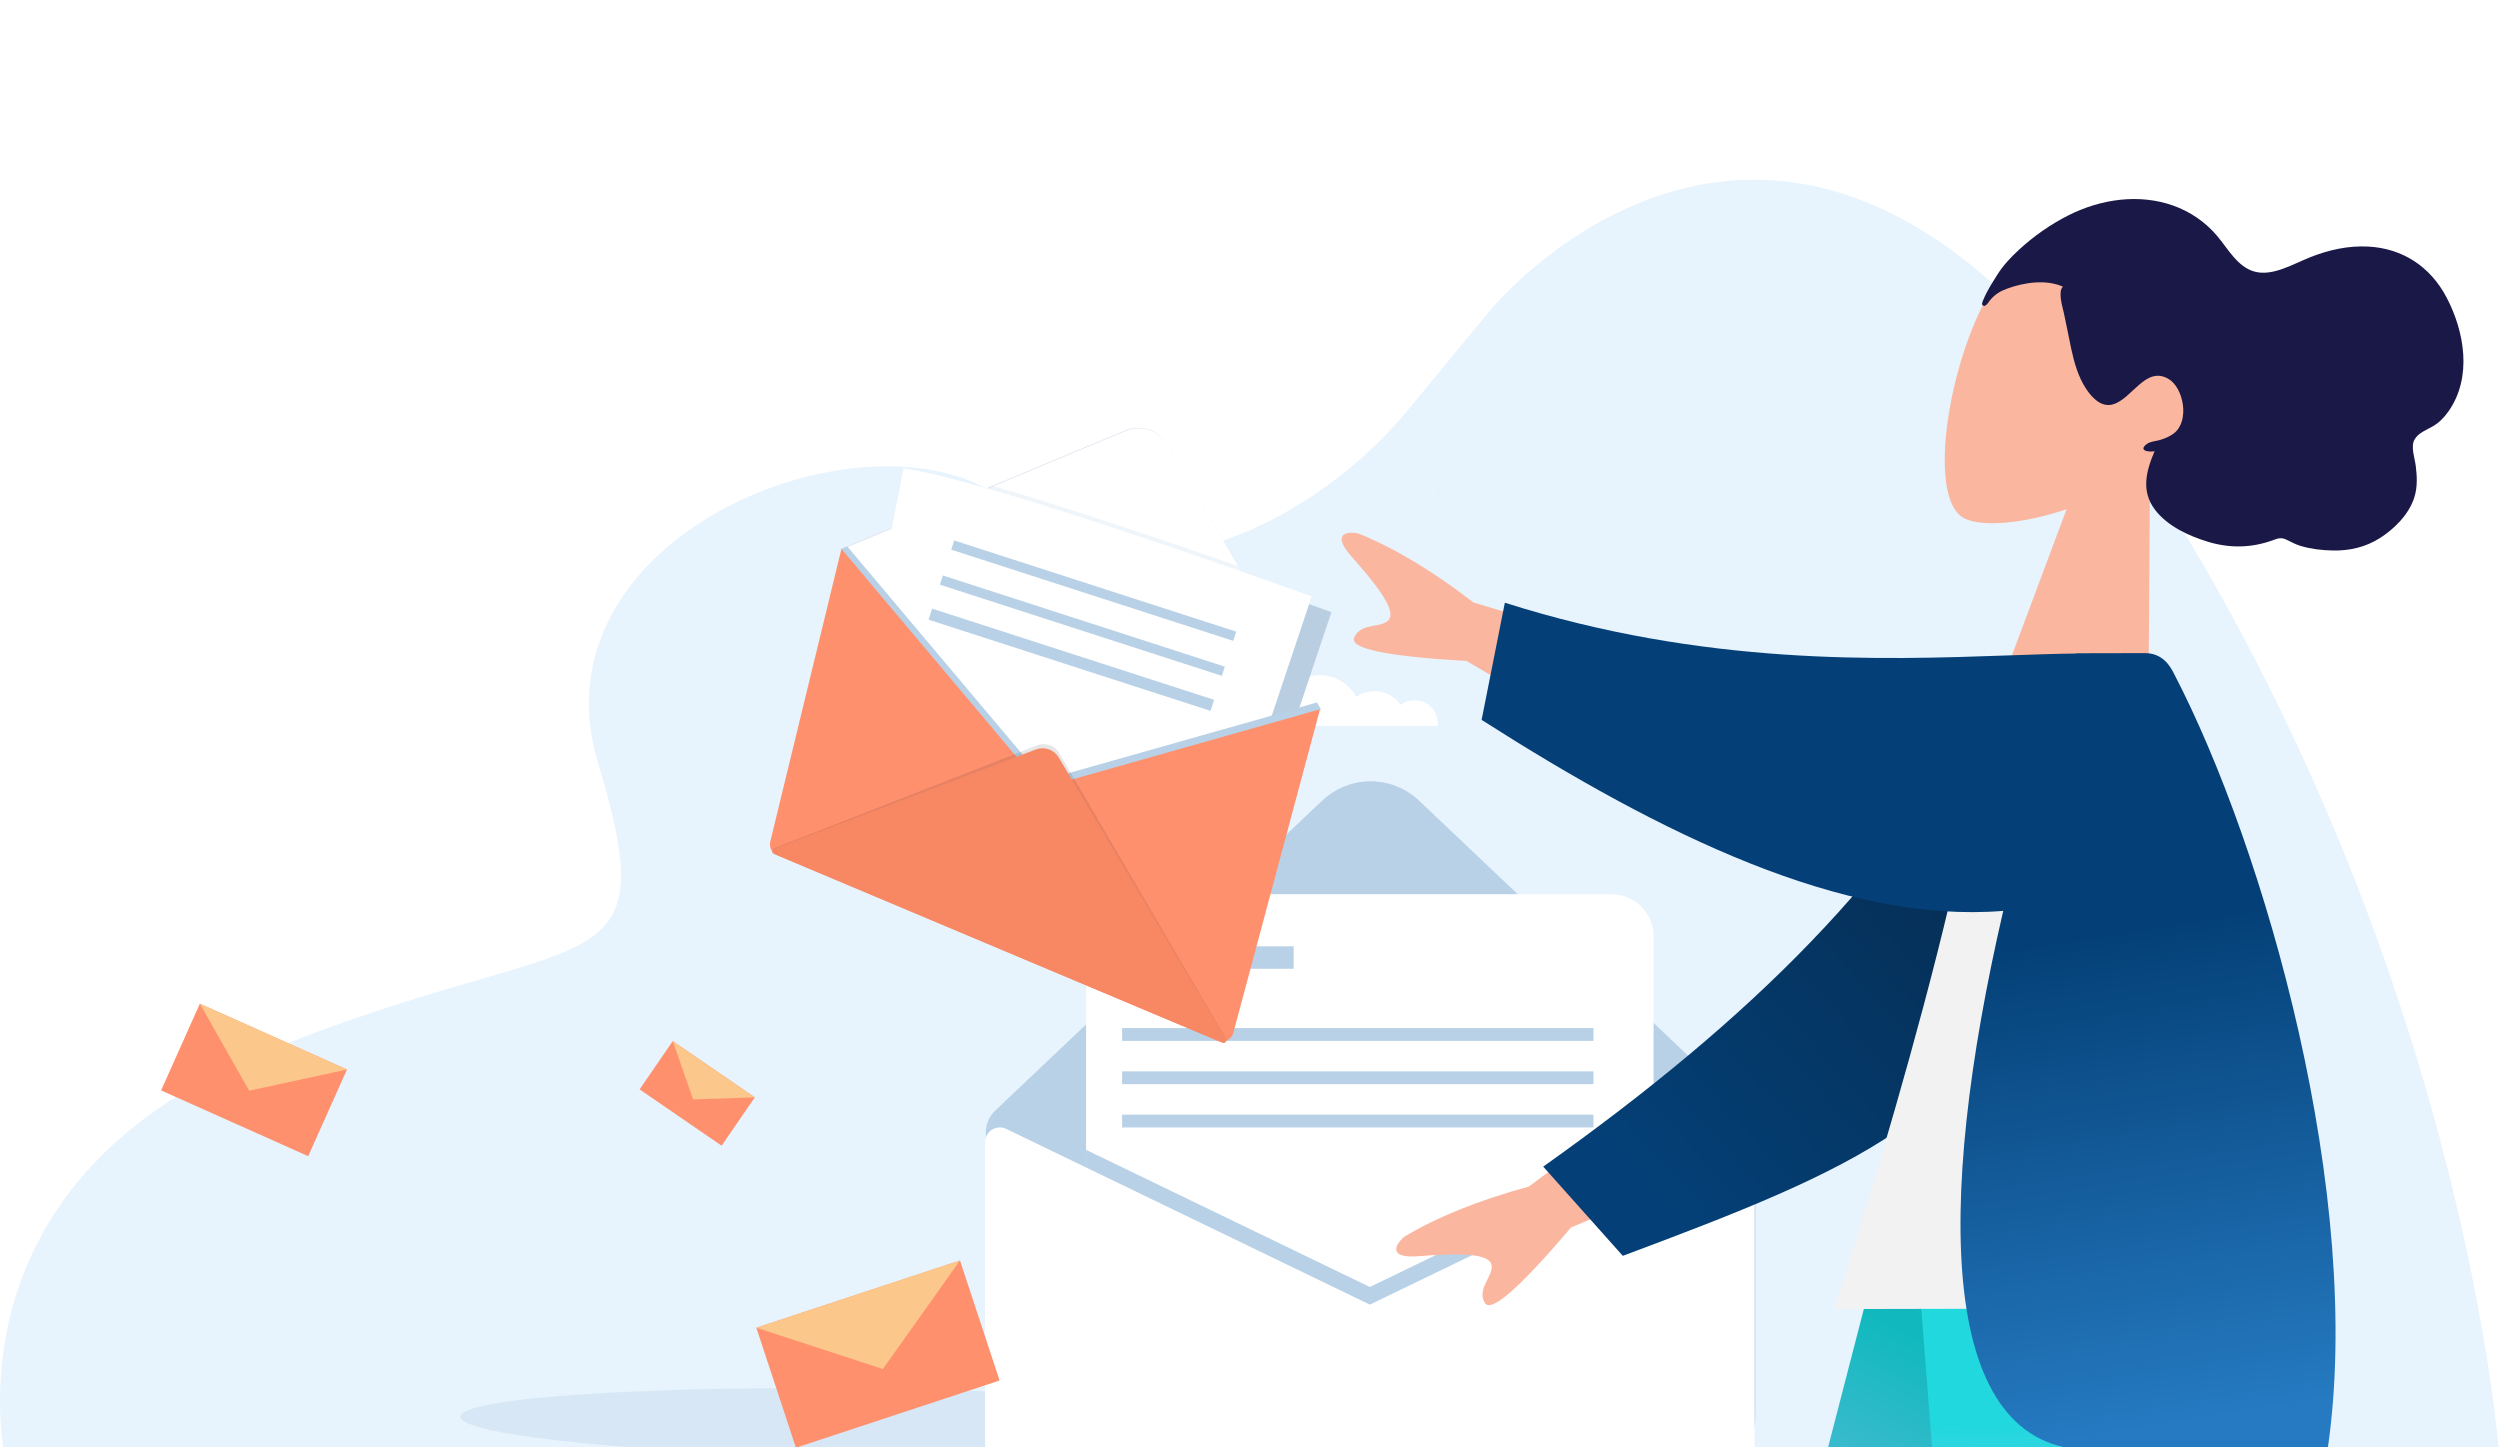 <svg width="900" height="521" viewBox="0 0 1071 620" fill="none" xmlns="http://www.w3.org/2000/svg">
<path d="M2.634 627.151C2.634 627.151 -26.876 508.267 111.641 451.526C250.158 394.786 286.293 426.669 256.18 326.698C226.068 226.727 379.039 168.905 433.843 217C488.648 265.094 566.338 220.242 602.473 176.471C638.607 132.7 638.607 132.7 638.607 132.7C638.607 132.7 768.091 -25.633 912.63 191.602C1057.17 408.836 1071.02 627.151 1071.02 627.151H2.634Z" fill="#E7F3FD"/>
<path d="M799.527 45.222C798.069 45.222 796.855 45.467 795.64 45.956C793.697 40.578 788.839 36.911 783.009 36.911C781.309 36.911 779.366 37.156 777.909 37.889C776.208 27.133 766.978 19.067 755.804 19.067C754.833 19.067 754.104 19.067 753.133 19.311C748.274 8.067 737.101 0 723.984 0C710.868 0 699.694 7.822 694.836 19.311C693.864 19.311 693.136 19.067 692.164 19.067C681.233 19.067 672.246 26.889 670.303 37.4C669.088 37.156 667.874 36.911 666.659 36.911C661.315 36.911 656.457 40.089 654.514 44.733C653.3 44.244 652.085 44 650.871 44C648.685 44 646.984 44.733 645.284 45.711C643.098 38.622 636.297 33.244 628.524 33.244C621.722 33.244 615.893 37.156 612.978 42.533C610.792 41.067 608.12 40.089 605.205 40.089C600.59 40.089 596.461 42.289 594.032 45.956C592.331 44.733 590.388 44 587.959 44C582.372 44 578 48.4 578 54.022C578 54.267 578 54.511 578 55H591.36H597.675H611.278H618.565H640.669H645.284H653.543H660.344H673.946H679.29H701.88H710.139H737.83H746.088H770.136H773.779H789.811H795.64H809C809 49.622 804.871 45.222 799.527 45.222Z" fill="white"/>
<path d="M394.473 301.222C395.931 301.222 397.145 301.467 398.36 301.956C400.303 296.578 405.161 292.911 410.991 292.911C412.691 292.911 414.634 293.156 416.091 293.889C417.792 283.133 427.022 275.067 438.196 275.067C439.167 275.067 439.896 275.067 440.867 275.311C445.726 264.067 456.899 256 470.016 256C483.132 256 494.306 263.822 499.164 275.311C500.136 275.311 500.864 275.067 501.836 275.067C512.767 275.067 521.754 282.889 523.697 293.4C524.912 293.156 526.126 292.911 527.341 292.911C532.685 292.911 537.543 296.089 539.486 300.733C540.7 300.244 541.915 300 543.129 300C545.315 300 547.016 300.733 548.716 301.711C550.902 294.622 557.703 289.244 565.476 289.244C572.278 289.244 578.107 293.156 581.022 298.533C583.208 297.067 585.88 296.089 588.795 296.089C593.41 296.089 597.539 298.289 599.968 301.956C601.669 300.733 603.612 300 606.041 300C611.628 300 616 304.4 616 310.022C616 310.267 616 310.511 616 311H602.64H596.325H582.722H575.435H553.331H548.716H540.457H533.656H520.054H514.71H492.12H483.861H456.17H447.912H423.864H420.221H404.189H398.36H385C385 305.622 389.129 301.222 394.473 301.222Z" fill="white"/>
<g opacity="0.2" filter="url(#filter0_f)">
<path d="M379.988 624.798C481.05 626.443 563.085 621.101 563.219 612.867C563.353 604.633 481.535 596.624 380.474 594.979C279.412 593.334 197.377 598.675 197.243 606.909C197.109 615.144 278.927 623.153 379.988 624.798Z" fill="#97B9D5"/>
</g>
<path fill-rule="evenodd" clip-rule="evenodd" d="M934.573 548.422L801.118 836.484L721.23 1086.11L686.354 1081.29L810.396 531.233L934.573 548.422Z" fill="#E5A18A"/>
<path fill-rule="evenodd" clip-rule="evenodd" d="M967.422 552.969C938.326 717.246 933.875 803.444 933.194 818.641C932.513 833.838 938.16 933.769 957.943 1124.01L922.55 1106.08C874.394 927.444 862.164 836.375 857.029 813.082C851.894 789.789 842.578 696.702 829.081 533.82L967.422 552.969Z" fill="#FAB69F"/>
<path fill-rule="evenodd" clip-rule="evenodd" d="M946.774 550.111L886.521 697.947L767.275 681.441L806.267 530.662L946.774 550.111Z" fill="url(#paint0_linear)"/>
<path fill-rule="evenodd" clip-rule="evenodd" d="M968.734 553.151C979.992 613.689 954.843 707.404 954.843 707.404L833.156 690.56L820.906 532.688L968.734 553.151Z" fill="url(#paint1_linear)"/>
<path d="M719.321 638.915H455.023C446.356 638.915 438.044 635.472 431.915 629.344C425.787 623.215 422.344 614.903 422.344 606.236V485.148C422.344 483.389 422.702 481.649 423.397 480.034C424.091 478.418 425.107 476.961 426.384 475.752L566.435 342.994C572.035 337.686 579.457 334.728 587.172 334.728C594.888 334.728 602.309 337.686 607.909 342.994L741.441 469.571C744.776 472.733 747.433 476.542 749.249 480.764C751.064 484.987 752 489.535 752 494.131V606.236C752 610.527 751.155 614.777 749.513 618.742C747.871 622.707 745.463 626.309 742.429 629.344C739.394 632.378 735.792 634.785 731.827 636.428C727.862 638.07 723.613 638.915 719.321 638.915Z" fill="#B8D1E6"/>
<path d="M422.344 487.136H749.253V619.182C749.253 624.416 747.174 629.435 743.474 633.136C739.773 636.836 734.754 638.915 729.52 638.915H442.077C436.843 638.915 431.824 636.836 428.123 633.136C424.423 629.435 422.344 624.416 422.344 619.182V487.136Z" fill="#B8D1E6"/>
<path d="M690.409 383.088H483.248C473.318 383.088 465.268 391.138 465.268 401.069V608.229C465.268 618.159 473.318 626.21 483.248 626.21H690.409C700.339 626.21 708.389 618.159 708.389 608.229V401.069C708.389 391.138 700.339 383.088 690.409 383.088Z" fill="white"/>
<path d="M708.389 492.596V626.21H465.268V492.596L586.828 551.351L708.389 492.596Z" fill="#B8D1E6"/>
<path d="M586.828 558.905L431.07 483.622C430.106 483.156 429.041 482.942 427.972 483.001C426.904 483.06 425.868 483.389 424.961 483.958C424.055 484.527 423.308 485.316 422.79 486.253C422.272 487.189 422 488.241 422 489.311V618.839C422 621.43 422.51 623.996 423.502 626.39C424.494 628.784 425.947 630.96 427.78 632.792C429.612 634.625 431.787 636.078 434.181 637.07C436.576 638.061 439.142 638.572 441.733 638.572H731.924C734.515 638.572 737.081 638.061 739.475 637.07C741.869 636.078 744.045 634.625 745.877 632.792C747.709 630.96 749.163 628.784 750.155 626.39C751.146 623.996 751.657 621.43 751.657 618.839V491.53C751.657 490.225 751.325 488.94 750.693 487.798C750.061 486.655 749.149 485.692 748.043 484.998C746.937 484.304 745.673 483.902 744.369 483.83C743.065 483.759 741.765 484.019 740.589 484.587L586.828 558.905Z" fill="white"/>
<path d="M554.207 405.408H486.215V415.023H554.207V405.408Z" fill="#B8D1E6"/>
<path d="M682.634 440.434H480.72V445.929H682.634V440.434Z" fill="#B8D1E6"/>
<path d="M682.634 458.978H480.72V464.472H682.634V458.978Z" fill="#B8D1E6"/>
<path d="M682.634 477.521H480.72V483.015H682.634V477.521Z" fill="#B8D1E6"/>
<path d="M475.226 415.126C490.777 415.126 503.384 402.496 503.384 386.917C503.384 371.337 490.777 358.707 475.226 358.707C459.674 358.707 447.067 371.337 447.067 386.917C447.067 402.496 459.674 415.126 475.226 415.126Z" fill="white"/>
<path d="M475.226 353.9C468.57 353.9 462.064 355.873 456.529 359.571C450.995 363.269 446.682 368.525 444.135 374.674C441.588 380.823 440.921 387.589 442.22 394.117C443.518 400.645 446.723 406.642 451.43 411.348C456.136 416.054 462.132 419.259 468.66 420.558C475.188 421.856 481.955 421.19 488.104 418.643C494.253 416.096 499.509 411.783 503.207 406.248C506.904 400.714 508.878 394.208 508.878 387.552C508.852 378.635 505.298 370.09 498.993 363.785C492.687 357.48 484.143 353.926 475.226 353.9ZM468.317 405.495L451.07 388.248L455.908 383.41L468.333 395.836L494.56 369.61L499.397 374.447L468.317 405.495L468.317 405.495Z" fill="#FF906E"/>
<path fill-rule="evenodd" clip-rule="evenodd" d="M885.341 218.156C866.377 224.547 848.86 225.785 841.584 222.086C823.341 212.811 837.245 141.562 858.399 116.942C879.553 92.323 959.212 97.183 950.841 153.387C947.936 172.893 936.084 188.252 921.083 199.605L920.385 303.922L858.38 290.198L885.341 218.156Z" fill="#FAB69F"/>
<path fill-rule="evenodd" clip-rule="evenodd" d="M849.772 128.189C851.188 124.704 853.579 121.016 855.548 117.858C858.087 113.788 861.332 110.329 864.763 107.152C871.222 101.171 878.508 96.092 886.164 92.232C900.15 85.182 916.463 82.941 930.89 88.034C938.173 90.606 944.808 95.073 949.941 101.2C954.578 106.736 958.552 114.254 965.688 116.31C973.453 118.548 982.211 113.188 989.476 110.289C997.669 107.022 1006.02 105.169 1014.65 105.638C1029.1 106.426 1041.15 114.04 1048.22 127.616C1055.75 142.062 1059.23 161.574 1048.94 176.231C1047.03 178.956 1044.86 181.13 1042.1 182.717C1039.56 184.172 1035.88 185.503 1034.34 188.386C1032.71 191.45 1034.49 196.265 1034.9 199.445C1035.47 204.001 1035.73 208.707 1034.27 213.198C1031.88 220.573 1025.56 226.72 1019.47 230.567C1013.27 234.483 1006.37 235.988 999.392 235.841C994.733 235.743 990.064 235.224 985.603 233.887C983.388 233.223 981.54 232.157 979.469 231.176C977.455 230.222 976.145 230.524 974.087 231.29C964.529 234.85 955.076 234.953 945.601 232.012C937.604 229.529 928.651 225.474 923.241 218.415C917.234 210.575 919.275 202.05 923.036 193.291C920.993 193.796 915.777 193.235 919.625 190.269C921.149 189.095 923.556 189.013 925.29 188.507C927.309 187.919 929.419 187.048 931.174 185.747C938.258 180.497 935.484 166.005 928.871 162.255C919.046 156.683 913.382 171.084 905.002 173.279C900.184 174.541 896.329 170.505 893.773 166.69C890.349 161.579 888.606 155.426 887.289 149.266C886.204 144.193 885.28 139.087 884.149 134.028C883.621 131.665 881.492 124.846 883.77 122.811C876.553 119.632 867.447 120.912 860.033 123.591C856.968 124.699 854.503 126.123 852.404 128.812C851.954 129.388 850.862 131.155 850.005 131.047C848.409 130.848 849.417 129.065 849.772 128.189Z" fill="#191847"/>
<path fill-rule="evenodd" clip-rule="evenodd" d="M631.265 258.142L724.831 285.968L701.04 325.719L628.247 283.159C594.304 281.212 578.262 277.904 580.119 273.235C581.686 269.298 585.432 268.62 588.883 267.995C591.571 267.509 594.08 267.055 595.239 265.118C597.886 260.695 588.551 249.215 579.225 238.699C569.899 228.182 577.343 227.676 581.842 228.512C597.319 234.746 613.793 244.623 631.265 258.142ZM654.863 508.365L733.436 450.519L750.921 493.408L673.062 525.826C651.076 551.714 638.775 562.513 636.158 558.222C633.951 554.604 635.663 551.209 637.24 548.082C638.469 545.646 639.615 543.373 638.763 541.283C636.818 536.511 622.014 537.045 607.988 538.151C593.962 539.257 598.037 533.017 601.414 529.934C615.716 521.348 633.532 514.158 654.863 508.365Z" fill="#FAB69F"/>
<path fill-rule="evenodd" clip-rule="evenodd" d="M855.343 294.922C812.656 374.773 750.815 436.045 661.111 499.792L695.206 538.007C795.435 500.589 848.327 478.029 874.167 402.616C880.653 383.689 885.088 323.387 888.934 291.656L855.343 294.922Z" fill="url(#paint2_linear)"/>
<path fill-rule="evenodd" clip-rule="evenodd" d="M975.694 560.418L785.736 560.813C785.736 560.813 849.871 364.184 851.117 290.953C851.16 288.464 855.756 284.069 857.794 284.639C880.154 290.893 905.611 279.828 905.611 279.828C950.794 352.032 966.552 441.013 975.694 560.418Z" fill="#F2F2F2"/>
<path fill-rule="evenodd" clip-rule="evenodd" d="M858.191 390.228C828.787 517.325 830.371 621.315 895.87 621.179L997.156 620.968C1013.02 513.019 970.429 363.48 931.077 288.09C929.574 285.211 926.376 279.785 918.87 279.8L889.44 279.862C889.427 279.901 889.414 279.939 889.401 279.978C880.545 280.069 870.793 280.413 860.232 280.785C805.86 282.699 730.048 285.369 644.68 258.207L634.725 308.399C711.83 357.675 789.88 395.808 858.191 390.228Z" fill="url(#paint3_linear)"/>
<path d="M323.349 470.12L288.212 446L274 466.704L309.137 490.824L323.349 470.12Z" fill="#FF906E"/>
<path d="M288.212 446L296.909 470.983L323.349 470.12L288.212 446Z" fill="#FBC78A"/>
<path d="M411.257 540L324 568.805L340.973 620.22L428.23 591.415L411.257 540Z" fill="#FF906E"/>
<path d="M324 568.805L378.223 586.496L411.257 540L324 568.805Z" fill="#FBC78A"/>
<path d="M148.634 458.183L85.606 430L69 467.138L132.027 495.321L148.634 458.183Z" fill="#FF906E"/>
<path d="M85.606 430L106.754 467.273L148.634 458.183L85.606 430Z" fill="#FBC78A"/>
<g opacity="0.1">
<path opacity="0.1" d="M616.222 212.686C616.881 211.614 615.907 210.27 615.979 209.005C615.759 209.325 615.622 209.695 615.581 210.082C615.491 211.026 616.018 212.019 616.043 212.915C616.109 212.844 616.169 212.768 616.222 212.686Z" fill="black"/>
</g>
<path d="M481.856 184.469L360.464 235.142L408.053 375.828C408.275 376.486 408.632 377.09 409.099 377.604C409.567 378.117 410.136 378.528 410.77 378.81L472.117 406.157C473.168 406.623 474.348 406.715 475.459 406.417C476.57 406.119 477.545 405.449 478.222 404.519L522.109 344.159L565.5 303.86L500.519 190.804C498.711 187.66 495.818 185.282 492.383 184.116C488.948 182.949 485.205 183.075 481.856 184.469Z" fill="#DCDFED"/>
<path d="M565.097 303.94L565.051 304.352L539.935 328.036L539.475 328.462L522.343 344.375L484.806 396.008L483.754 397.451L478.456 404.735C477.779 405.667 476.802 406.337 475.689 406.635C474.576 406.933 473.395 406.84 472.342 406.371L410.997 379.016C410.363 378.734 409.793 378.324 409.326 377.81C408.858 377.297 408.502 376.692 408.28 376.034L404.13 363.796L403.386 361.593L373.462 273.081L373.205 272.326L360.695 235.349L363.211 234.297L382.284 226.338L382.726 226.153L422.893 209.385L425.427 208.328L482.083 184.675C485.433 183.277 489.178 183.15 492.615 184.316C496.053 185.481 498.947 187.861 500.755 191.008L530.396 242.599L531.694 244.894L553.21 282.327L553.327 282.533L564.146 301.35L564.821 302.657L565.097 303.94Z" fill="white"/>
<path opacity="0.2" d="M553.132 282.332L545.554 304.973L543.268 311.805L539.97 326.646L539.712 327.805L522.494 405.351C522.333 406.07 522.017 406.745 521.566 407.329C521.116 407.912 520.543 408.39 519.888 408.727C519.233 409.065 518.512 409.255 517.775 409.283C517.039 409.312 516.305 409.178 515.626 408.892L484.583 395.777L484.248 395.635L404.632 362.007L403.171 361.389L359.403 342.896L373.231 272.874L373.691 270.534L377.875 249.339L382.494 225.946L422.661 209.178L425.196 208.121C457.895 217.603 501.013 232.243 530.181 242.395L531.479 244.69L552.974 282.119L553.132 282.332Z" fill="#B8D1E6"/>
<g filter="url(#filter1_f)">
<path d="M570.374 262.233L561.446 288.917L553.266 313.352L550.983 320.168L547.685 335.009L530.209 413.713C530.049 414.433 529.732 415.108 529.281 415.691C528.831 416.274 528.258 416.752 527.603 417.09C526.948 417.427 526.227 417.617 525.49 417.646C524.754 417.674 524.02 417.54 523.341 417.254L491.964 403.997L412.348 370.37L367.118 351.258L381.406 278.896L385.59 257.701L390.485 232.909L395.518 207.407C403.382 208.457 416.059 211.627 431.094 215.955C464.76 225.64 510.24 241.112 539.932 251.471C558.113 257.813 570.374 262.233 570.374 262.233Z" fill="#BACEE2"/>
</g>
<path d="M561.942 255.455L553.014 282.139L544.834 306.574L542.551 313.39L539.253 328.231L521.778 406.936C521.617 407.655 521.3 408.33 520.85 408.914C520.4 409.497 519.827 409.975 519.172 410.312C518.516 410.65 517.795 410.84 517.059 410.868C516.322 410.897 515.589 410.763 514.909 410.477L483.532 397.22L403.916 363.592L358.686 344.481L372.974 272.119L377.159 250.924L382.054 226.131L387.086 200.63C394.95 201.68 407.627 204.85 422.662 209.178C456.328 218.862 501.809 234.335 531.5 244.694C549.682 251.036 561.942 255.455 561.942 255.455Z" fill="white"/>
<path d="M529.571 270.595L408.777 231.536L407.501 235.483L528.295 274.542L529.571 270.595Z" fill="#B8D1E6"/>
<path d="M524.721 285.595L403.928 246.536L402.651 250.483L523.445 289.543L524.721 285.595Z" fill="#B8D1E6"/>
<path d="M520.126 299.806L399.332 260.747L397.8 265.484L518.594 304.543L520.126 299.806Z" fill="#B8D1E6"/>
<path d="M564.18 300.916L544.836 306.562L447.276 334.182L377.155 250.941L362.984 234.091L360.467 235.142L372.978 272.12L358.689 344.482L403.919 363.593L408.057 375.829C408.279 376.487 408.635 377.092 409.102 377.605C409.57 378.118 410.139 378.529 410.774 378.811L472.12 406.158C473.171 406.623 474.35 406.714 475.46 406.416C476.571 406.118 477.545 405.448 478.222 404.519L483.52 397.235L514.897 410.492C515.576 410.778 516.31 410.912 517.046 410.883C517.783 410.855 518.504 410.665 519.159 410.327C519.814 409.99 520.387 409.512 520.837 408.929C521.288 408.345 521.605 407.67 521.765 406.951L539.241 328.246L565.117 304.219L565.922 304.031L564.18 300.916Z" fill="#B8D1E6"/>
<path d="M360.464 235.142L329.985 360.557C329.703 361.718 329.843 362.941 330.381 364.008C330.918 365.074 331.818 365.915 332.918 366.379L521.561 445.821C522.223 446.098 522.936 446.23 523.653 446.208C524.37 446.186 525.074 446.011 525.718 445.695C526.361 445.378 526.93 444.928 527.385 444.374C527.841 443.82 528.173 443.175 528.358 442.482L565.496 303.859L446.672 337.503L360.464 235.142Z" fill="#FF906E"/>
<path opacity="0.1" d="M330.81 363.705L444.411 319.287C446.09 318.646 447.942 318.618 449.64 319.21C451.337 319.801 452.771 320.974 453.688 322.52L525.691 445.771C525.954 446.214 526.166 445.969 525.691 445.771L330.81 363.705C330.252 363.471 330.248 363.916 330.81 363.705Z" fill="black"/>
<path d="M331.56 363.735L443.752 321.076C445.526 320.402 447.48 320.375 449.272 321.001C451.063 321.627 452.576 322.865 453.543 324.497L525.164 445.165C525.282 445.366 525.335 445.598 525.313 445.83C525.292 446.062 525.198 446.282 525.045 446.458C524.892 446.633 524.688 446.756 524.461 446.81C524.234 446.863 523.996 446.843 523.781 446.753L331.525 365.791C331.32 365.706 331.145 365.562 331.024 365.376C330.902 365.19 330.839 364.973 330.843 364.751C330.847 364.529 330.917 364.313 331.045 364.132C331.173 363.951 331.353 363.812 331.56 363.735Z" fill="#F88764"/>
<defs>
<filter id="filter0_f" x="173" y="568" width="414.462" height="83.776" filterUnits="userSpaceOnUse" color-interpolation-filters="sRGB">
<feFlood flood-opacity="0" result="BackgroundImageFix"/>
<feBlend mode="normal" in="SourceGraphic" in2="BackgroundImageFix" result="shape"/>
<feGaussianBlur stdDeviation="12" result="effect1_foregroundBlur"/>
</filter>
<filter id="filter1_f" x="266.479" y="112.93" width="401.963" height="401.757" filterUnits="userSpaceOnUse" color-interpolation-filters="sRGB">
<feFlood flood-opacity="0" result="BackgroundImageFix"/>
<feBlend mode="normal" in="SourceGraphic" in2="BackgroundImageFix" result="shape"/>
<feGaussianBlur stdDeviation="47" result="effect1_foregroundBlur"/>
</filter>
<linearGradient id="paint0_linear" x1="821.026" y1="573.66" x2="771.656" y2="670.4" gradientUnits="userSpaceOnUse">
<stop stop-color="#11B9BE"/>
<stop offset="1" stop-color="#5EBCDB"/>
</linearGradient>
<linearGradient id="paint1_linear" x1="888.773" y1="609.329" x2="890.116" y2="699.956" gradientUnits="userSpaceOnUse">
<stop stop-color="#21D8DE"/>
<stop offset="1" stop-color="#83C6ED"/>
</linearGradient>
<linearGradient id="paint2_linear" x1="839.464" y1="392.468" x2="705.44" y2="512.172" gradientUnits="userSpaceOnUse">
<stop stop-color="#053058"/>
<stop offset="1" stop-color="#044077"/>
</linearGradient>
<linearGradient id="paint3_linear" x1="810.84" y1="414.38" x2="844.793" y2="624.431" gradientUnits="userSpaceOnUse">
<stop stop-color="#044077"/>
<stop offset="1" stop-color="#257AC1"/>
</linearGradient>
</defs>
</svg>
